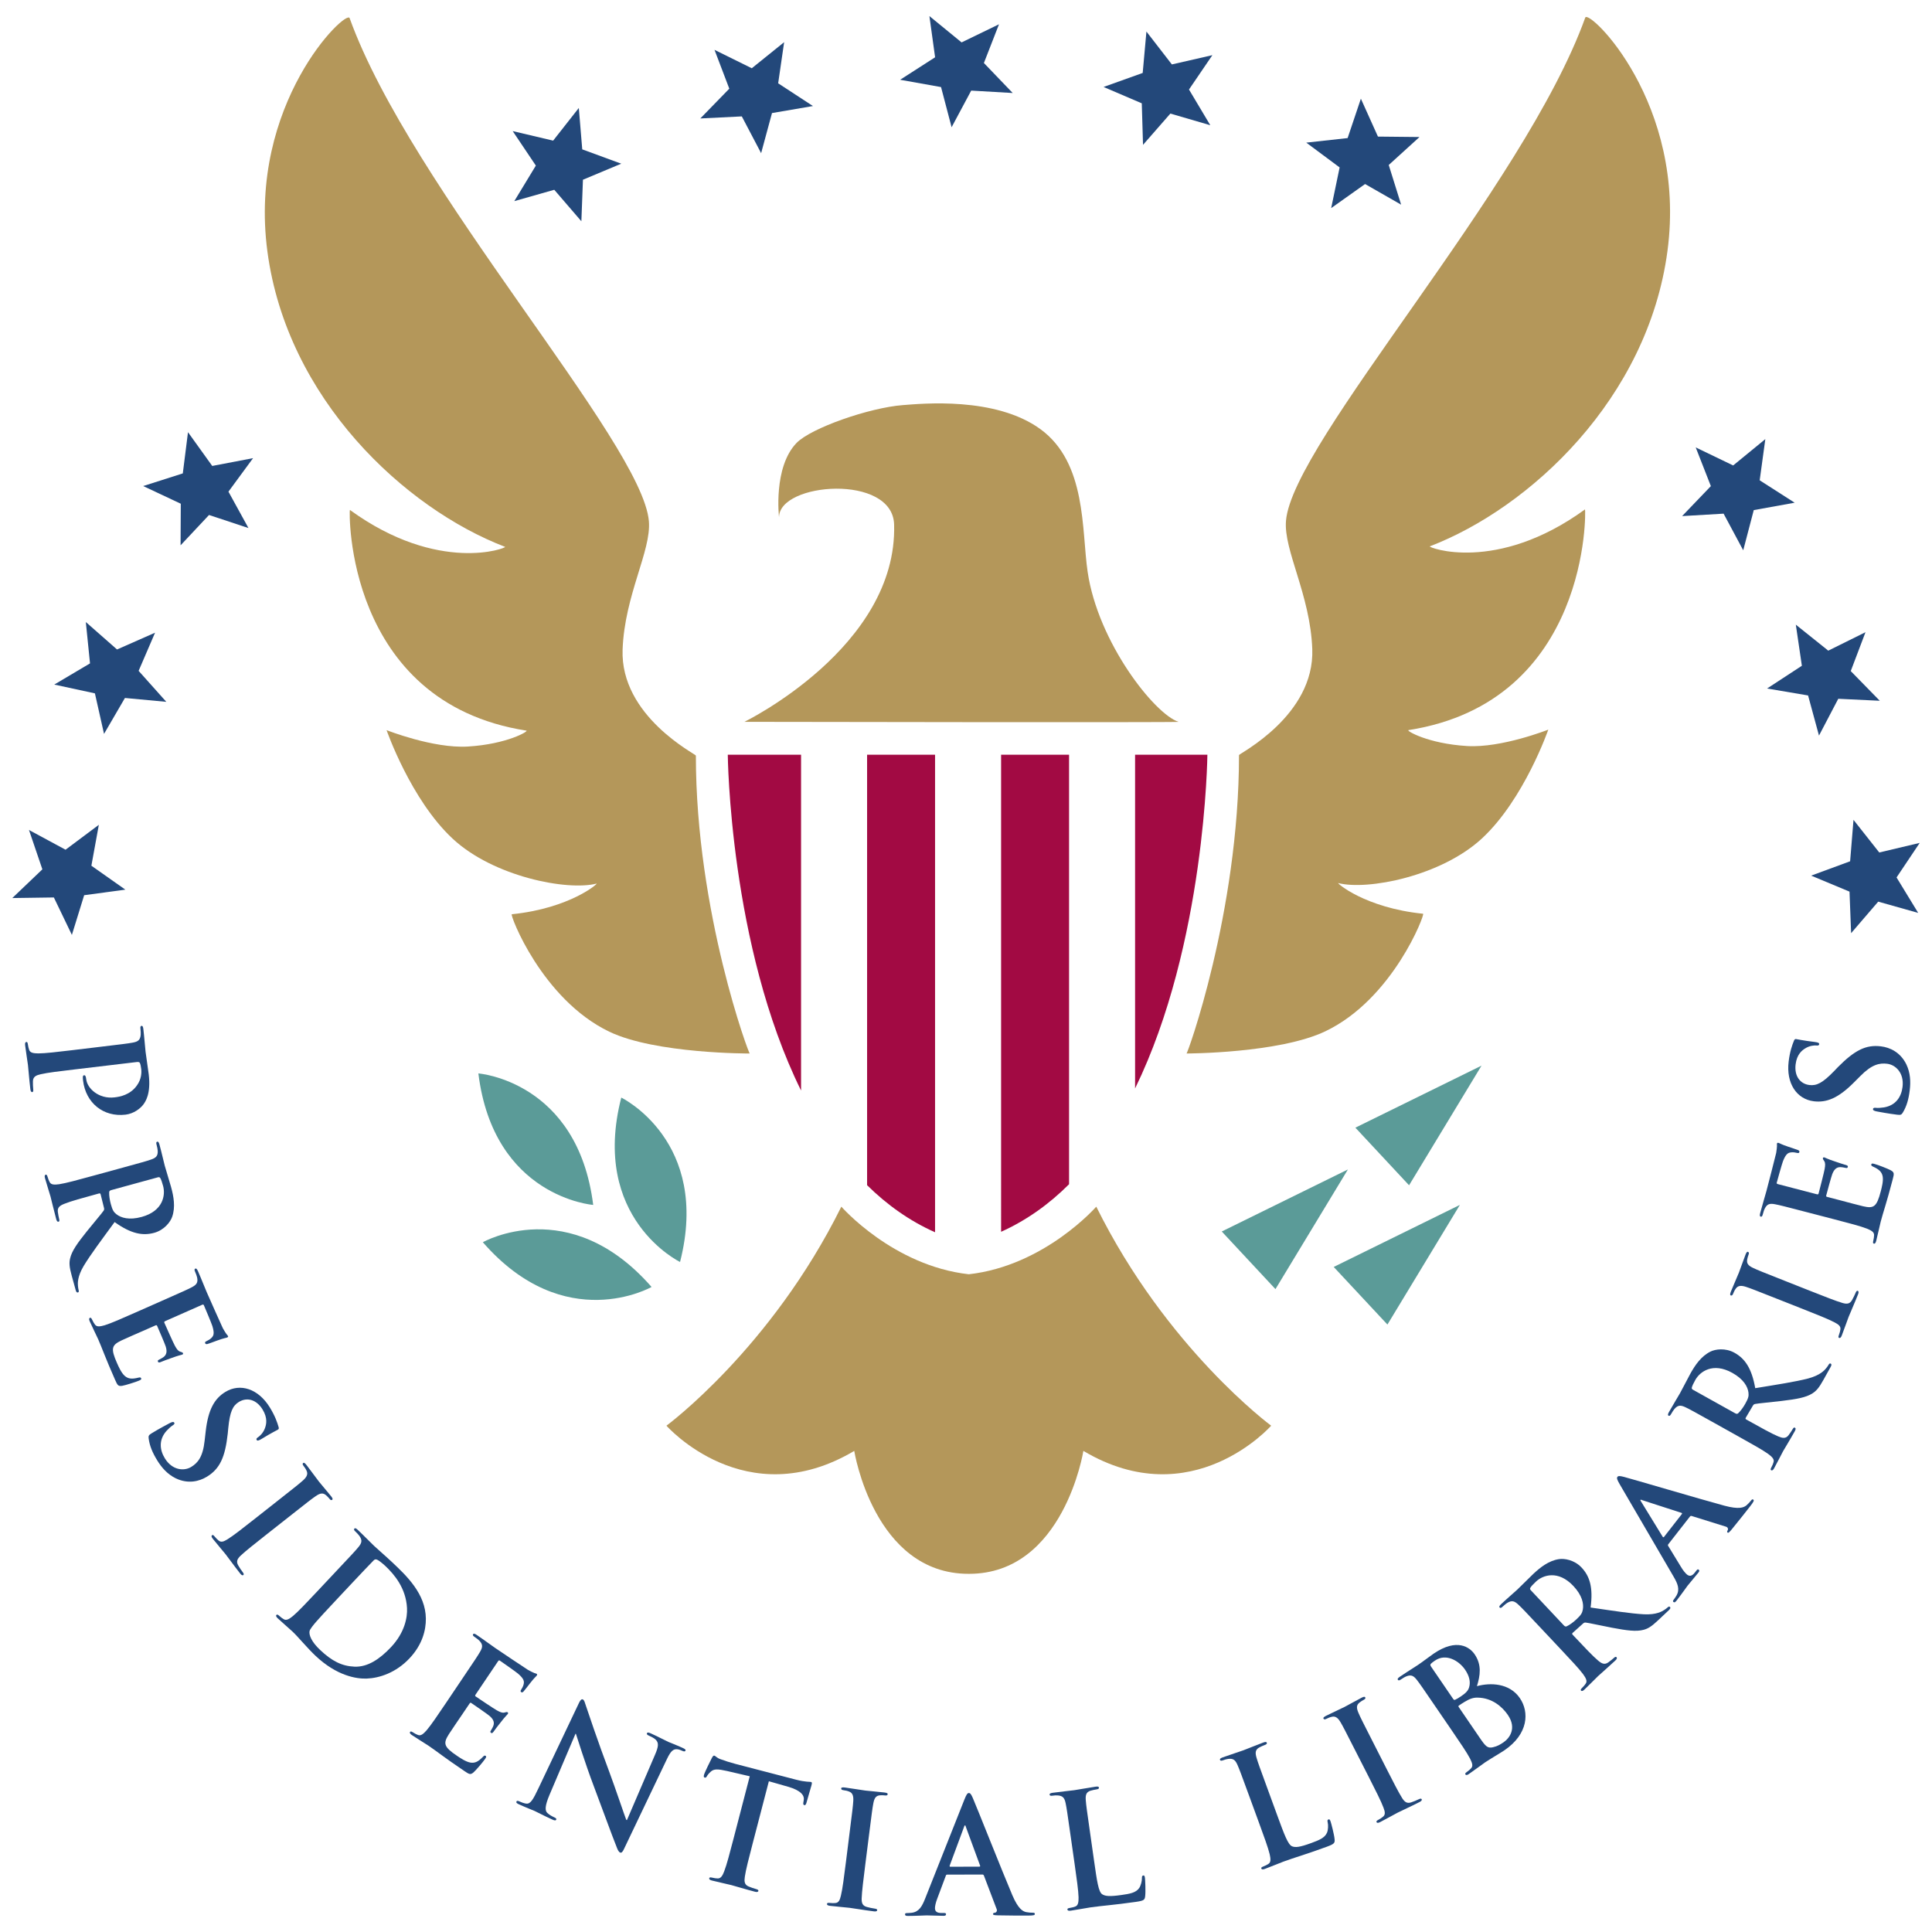 <?xml version="1.0" encoding="utf-8"?>
<!-- Generator: Adobe Illustrator 15.0.2, SVG Export Plug-In . SVG Version: 6.00 Build 0)  -->
<!DOCTYPE svg PUBLIC "-//W3C//DTD SVG 1.1//EN" "http://www.w3.org/Graphics/SVG/1.1/DTD/svg11.dtd">
<svg version="1.1" id="Layer_1" xmlns="http://www.w3.org/2000/svg" xmlns:xlink="http://www.w3.org/1999/xlink" x="0px" y="0px"
	 width="144px" height="144px" viewBox="0 0 144 144" enable-background="new 0 0 144 144" xml:space="preserve">
<path fill="#5B9B98" d="M44.214,89.808c-1.158-9.238-8.559-9.801-8.559-9.801C36.798,89.245,44.214,89.808,44.214,89.808z"/>
<path fill="#5B9B98" d="M48.564,95.923c-6.129-7.008-12.576-3.334-12.576-3.334C42.103,99.606,48.564,95.923,48.564,95.923z"/>
<g>
	<g>
		<path fill="#23487A" d="M7.409,78.031c1.775-0.211,2.102-0.25,2.472-0.318c0.395-0.07,0.57-0.186,0.606-0.581
			c0.012-0.096,0-0.296-0.019-0.459c-0.016-0.129,0-0.201,0.082-0.211c0.082-0.01,0.115,0.069,0.135,0.244
			c0.074,0.619,0.126,1.358,0.165,1.686c0.057,0.479,0.172,1.151,0.236,1.688c0.174,1.459-0.254,2.043-0.407,2.251
			c-0.215,0.285-0.701,0.675-1.32,0.749c-1.658,0.197-2.97-0.879-3.167-2.536c-0.007-0.059-0.022-0.187-0.018-0.247
			c0.005-0.06,0.007-0.143,0.088-0.152c0.093-0.011,0.138,0.066,0.167,0.312c0.078,0.654,0.921,1.478,2.112,1.335
			c0.385-0.045,1.163-0.174,1.669-0.896c0.335-0.466,0.348-0.953,0.316-1.222c-0.021-0.175-0.054-0.349-0.101-0.45
			c-0.03-0.056-0.104-0.082-0.233-0.066l-4.67,0.556c-1.074,0.127-1.997,0.237-2.492,0.355c-0.322,0.073-0.571,0.174-0.576,0.53
			c-0.004,0.166,0.003,0.426,0.024,0.601c0.015,0.129-0.013,0.191-0.071,0.198c-0.082,0.01-0.128-0.08-0.143-0.208
			c-0.092-0.771-0.144-1.511-0.18-1.813c-0.032-0.269-0.155-1-0.21-1.467c-0.018-0.152,0.007-0.238,0.089-0.248
			c0.058-0.007,0.099,0.036,0.115,0.176c0.021,0.175,0.061,0.313,0.097,0.415c0.075,0.228,0.338,0.256,0.683,0.262
			c0.497,0,1.419-0.109,2.494-0.237L7.409,78.031z"/>
		<path fill="#23487A" d="M8.844,87.113c1.724-0.472,2.042-0.559,2.398-0.681c0.379-0.128,0.536-0.269,0.513-0.665
			c-0.002-0.097-0.043-0.292-0.087-0.451c-0.034-0.125-0.03-0.199,0.049-0.221c0.079-0.021,0.124,0.052,0.17,0.222
			c0.165,0.601,0.326,1.324,0.391,1.563c0.106,0.386,0.376,1.238,0.472,1.59c0.196,0.714,0.335,1.493,0.084,2.22
			c-0.128,0.377-0.583,0.988-1.342,1.197c-0.839,0.229-1.707,0.089-2.95-0.802c-0.994,1.357-1.789,2.416-2.309,3.277
			c-0.483,0.815-0.436,1.302-0.423,1.481c0.011,0.131,0.028,0.236,0.053,0.327s0.003,0.146-0.053,0.16
			c-0.091,0.025-0.135-0.048-0.172-0.184L5.342,95.07c-0.174-0.636-0.195-0.935-0.117-1.272c0.127-0.56,0.542-1.136,1.241-2.011
			c0.5-0.624,1.128-1.356,1.258-1.551c0.052-0.075,0.045-0.146,0.023-0.226L7.5,89.018c-0.016-0.057-0.048-0.084-0.116-0.065
			l-0.159,0.043c-1.055,0.289-1.951,0.534-2.411,0.722c-0.319,0.124-0.55,0.261-0.502,0.613c0.024,0.176,0.069,0.432,0.106,0.567
			c0.025,0.091,0.003,0.146-0.053,0.161c-0.08,0.021-0.135-0.048-0.175-0.195c-0.18-0.658-0.376-1.507-0.423-1.677
			c-0.059-0.215-0.289-0.92-0.413-1.374c-0.041-0.147-0.028-0.236,0.051-0.258c0.057-0.016,0.103,0.021,0.14,0.156
			c0.047,0.171,0.106,0.301,0.157,0.396c0.107,0.214,0.373,0.202,0.714,0.158c0.492-0.074,1.388-0.319,2.431-0.605L8.844,87.113z
			 M8.314,88.697c-0.125,0.034-0.164,0.069-0.176,0.158c-0.014,0.26,0.045,0.609,0.123,0.893c0.124,0.453,0.21,0.589,0.413,0.752
			c0.343,0.272,0.955,0.458,1.884,0.203c1.61-0.44,1.783-1.634,1.6-2.303c-0.078-0.284-0.145-0.484-0.21-0.589
			c-0.044-0.073-0.096-0.083-0.187-0.059L8.314,88.697z"/>
		<path fill="#23487A" d="M12.014,96.979c1.634-0.723,1.936-0.856,2.27-1.029c0.356-0.184,0.49-0.346,0.408-0.734
			c-0.017-0.095-0.086-0.282-0.153-0.433c-0.052-0.119-0.059-0.192,0.016-0.227c0.075-0.033,0.13,0.033,0.202,0.194
			c0.252,0.569,0.52,1.262,0.652,1.563c0.152,0.344,1.099,2.483,1.2,2.684c0.112,0.194,0.209,0.356,0.269,0.434
			c0.035,0.049,0.095,0.099,0.119,0.152s-0.015,0.084-0.068,0.107c-0.075,0.033-0.228,0.037-0.737,0.224
			c-0.112,0.037-0.595,0.225-0.733,0.26c-0.059,0.014-0.133,0.021-0.166-0.055s0.011-0.121,0.108-0.164
			c0.075-0.033,0.253-0.124,0.358-0.235c0.16-0.161,0.242-0.325,0.068-0.892c-0.06-0.192-0.537-1.331-0.632-1.546
			c-0.024-0.054-0.065-0.061-0.141-0.027l-2.72,1.203c-0.075,0.033-0.113,0.063-0.085,0.128c0.105,0.236,0.652,1.473,0.783,1.711
			c0.136,0.248,0.239,0.396,0.39,0.444c0.119,0.037,0.192,0.057,0.216,0.11c0.019,0.043,0.012,0.085-0.053,0.113
			s-0.26,0.051-0.823,0.261c-0.225,0.074-0.664,0.243-0.739,0.276c-0.086,0.038-0.205,0.09-0.248-0.007
			c-0.033-0.075,0-0.115,0.054-0.14c0.103-0.058,0.243-0.12,0.368-0.214c0.191-0.149,0.286-0.371,0.153-0.788
			c-0.069-0.214-0.529-1.282-0.643-1.541c-0.024-0.054-0.072-0.045-0.136-0.017l-0.85,0.376c-0.365,0.161-1.359,0.589-1.667,0.737
			c-0.732,0.35-0.817,0.593-0.332,1.689c0.124,0.279,0.323,0.731,0.576,0.954c0.252,0.222,0.536,0.251,1.01,0.132
			c0.127-0.031,0.18-0.028,0.213,0.047c0.038,0.086-0.048,0.124-0.155,0.171c-0.248,0.109-1.017,0.348-1.255,0.389
			c-0.313,0.049-0.356-0.049-0.537-0.457c-0.718-1.623-0.972-2.372-1.253-3.007c-0.109-0.247-0.441-0.91-0.632-1.34
			c-0.062-0.141-0.063-0.229,0.013-0.263c0.054-0.024,0.105,0.005,0.162,0.134c0.071,0.161,0.15,0.28,0.214,0.368
			c0.138,0.195,0.398,0.145,0.729,0.05c0.476-0.146,1.325-0.521,2.314-0.959L12.014,96.979z"/>
		<path fill="#23487A" d="M11.082,107.226c-0.028-0.203,0.003-0.265,0.224-0.399c0.551-0.339,1.177-0.667,1.344-0.756
			c0.156-0.082,0.285-0.119,0.334-0.039c0.056,0.09-0.029,0.155-0.109,0.204c-0.13,0.08-0.316,0.249-0.456,0.404
			c-0.606,0.675-0.514,1.433-0.133,2.054c0.554,0.902,1.436,0.968,1.966,0.642c0.491-0.301,0.87-0.74,1.001-1.966l0.078-0.683
			c0.186-1.631,0.653-2.442,1.465-2.94c1.103-0.676,2.459-0.24,3.314,1.153c0.4,0.651,0.558,1.133,0.647,1.437
			c0.035,0.103,0.036,0.171-0.034,0.215c-0.13,0.079-0.445,0.218-1.227,0.697c-0.22,0.136-0.319,0.154-0.368,0.074
			c-0.043-0.07-0.001-0.137,0.119-0.211c0.09-0.055,0.37-0.296,0.501-0.666c0.098-0.268,0.221-0.742-0.179-1.394
			c-0.455-0.742-1.163-0.928-1.764-0.56c-0.461,0.283-0.67,0.729-0.791,1.948l-0.039,0.409c-0.194,1.774-0.595,2.628-1.547,3.212
			c-0.581,0.356-1.408,0.561-2.321,0.128c-0.628-0.304-1.063-0.81-1.389-1.341C11.362,108.268,11.156,107.773,11.082,107.226z"/>
		<path fill="#23487A" d="M20.638,111.905c1.403-1.105,1.662-1.31,1.943-1.561c0.299-0.267,0.384-0.482,0.27-0.722
			c-0.052-0.124-0.138-0.251-0.225-0.361c-0.073-0.093-0.098-0.163-0.024-0.221c0.056-0.044,0.132,0.016,0.249,0.163
			c0.276,0.351,0.708,0.954,0.918,1.223c0.182,0.23,0.639,0.754,0.916,1.104c0.095,0.12,0.134,0.208,0.079,0.252
			c-0.074,0.059-0.136,0.018-0.209-0.075c-0.073-0.092-0.14-0.158-0.246-0.255c-0.243-0.213-0.458-0.163-0.795,0.073
			c-0.31,0.214-0.569,0.418-1.972,1.524l-1.625,1.28c-0.896,0.706-1.625,1.281-1.993,1.631c-0.228,0.225-0.343,0.42-0.162,0.727
			c0.083,0.144,0.225,0.361,0.334,0.5c0.08,0.102,0.088,0.169,0.042,0.206c-0.065,0.051-0.15-0.001-0.23-0.104
			c-0.48-0.609-0.911-1.213-1.108-1.462c-0.167-0.212-0.653-0.772-0.944-1.142c-0.095-0.12-0.118-0.206-0.053-0.258
			c0.046-0.036,0.103-0.021,0.19,0.09c0.109,0.139,0.215,0.234,0.299,0.304c0.182,0.155,0.383,0.087,0.672-0.097
			c0.424-0.259,1.154-0.834,2.049-1.54L20.638,111.905z"/>
		<path fill="#23487A" d="M25.014,117.154c1.225-1.301,1.451-1.541,1.691-1.831c0.257-0.307,0.317-0.509,0.091-0.834
			c-0.052-0.082-0.19-0.228-0.31-0.34c-0.094-0.089-0.129-0.154-0.073-0.215c0.057-0.06,0.133-0.021,0.261,0.101
			c0.454,0.427,0.969,0.96,1.209,1.186c0.266,0.25,0.829,0.732,1.343,1.216c1.07,1.007,2.5,2.353,2.515,4.207
			c0.009,0.848-0.257,1.938-1.216,2.956c-1.015,1.079-2.243,1.474-3.181,1.511c-0.772,0.031-2.235-0.198-3.819-1.689
			c-0.625-0.588-1.299-1.416-1.727-1.818c-0.197-0.186-0.76-0.667-1.103-0.989c-0.111-0.105-0.147-0.188-0.091-0.247
			c0.04-0.043,0.099-0.036,0.201,0.061c0.128,0.12,0.248,0.2,0.341,0.256c0.203,0.127,0.423-0.021,0.691-0.237
			c0.381-0.319,1.018-0.996,1.759-1.783L25.014,117.154z M25.198,119.104c-0.854,0.908-1.466,1.575-1.61,1.746
			c-0.193,0.222-0.498,0.58-0.518,0.739c-0.042,0.268,0.123,0.762,0.799,1.397c0.873,0.822,1.617,1.199,2.549,1.237
			c0.991,0.045,1.896-0.573,2.726-1.455c1.023-1.088,1.23-2.217,1.192-2.914c-0.079-1.495-0.958-2.517-1.626-3.145
			c-0.171-0.161-0.512-0.434-0.613-0.464c-0.109-0.038-0.175-0.02-0.264,0.074c-0.282,0.283-0.983,1.028-1.62,1.704L25.198,119.104z
			"/>
		<path fill="#23487A" d="M34.4,125.207c0.999-1.481,1.183-1.755,1.374-2.079c0.204-0.345,0.231-0.554-0.044-0.839
			c-0.065-0.072-0.224-0.193-0.361-0.285c-0.107-0.072-0.152-0.132-0.106-0.2c0.046-0.067,0.127-0.041,0.273,0.058
			c0.517,0.348,1.111,0.791,1.384,0.976c0.312,0.21,2.252,1.519,2.444,1.633c0.198,0.105,0.367,0.191,0.458,0.225
			c0.055,0.023,0.133,0.033,0.182,0.066c0.049,0.032,0.032,0.078,0,0.127c-0.046,0.068-0.174,0.152-0.505,0.581
			c-0.076,0.091-0.384,0.507-0.482,0.61c-0.043,0.042-0.102,0.088-0.17,0.042s-0.055-0.108,0.004-0.196
			c0.046-0.068,0.148-0.24,0.178-0.39c0.05-0.222,0.031-0.404-0.417-0.792c-0.153-0.131-1.163-0.841-1.358-0.972
			c-0.048-0.033-0.088-0.018-0.134,0.051l-1.663,2.467c-0.046,0.068-0.063,0.113-0.004,0.153c0.214,0.145,1.335,0.9,1.573,1.032
			c0.247,0.138,0.413,0.207,0.567,0.169c0.121-0.032,0.192-0.055,0.241-0.021c0.039,0.026,0.055,0.065,0.016,0.124
			s-0.193,0.182-0.558,0.659c-0.151,0.182-0.434,0.559-0.479,0.627c-0.053,0.077-0.125,0.185-0.212,0.126
			c-0.068-0.046-0.062-0.099-0.029-0.147c0.056-0.104,0.142-0.23,0.198-0.377c0.083-0.228,0.045-0.466-0.29-0.748
			c-0.172-0.145-1.131-0.805-1.365-0.963c-0.049-0.033-0.084,0-0.124,0.059l-0.52,0.77c-0.223,0.332-0.838,1.222-1.019,1.511
			c-0.434,0.687-0.377,0.938,0.618,1.608c0.253,0.171,0.663,0.446,0.995,0.5c0.333,0.055,0.587-0.071,0.925-0.425
			c0.092-0.095,0.137-0.12,0.206-0.074c0.078,0.053,0.025,0.131-0.04,0.228c-0.151,0.225-0.676,0.835-0.856,0.997
			c-0.239,0.207-0.327,0.148-0.697-0.102c-1.472-0.992-2.086-1.491-2.661-1.879c-0.224-0.151-0.858-0.536-1.248-0.799
			c-0.126-0.086-0.175-0.161-0.129-0.229c0.033-0.049,0.091-0.052,0.208,0.027c0.146,0.099,0.276,0.158,0.377,0.197
			c0.222,0.093,0.415-0.089,0.645-0.345c0.325-0.377,0.844-1.147,1.449-2.044L34.4,125.207z"/>
		<path fill="#23487A" d="M40.961,133.769c-0.359,0.844-0.347,1.186-0.167,1.357c0.153,0.147,0.351,0.251,0.522,0.329
			c0.118,0.054,0.172,0.104,0.143,0.168c-0.039,0.086-0.145,0.063-0.295-0.005c-0.695-0.317-1.108-0.544-1.312-0.637
			c-0.096-0.044-0.613-0.241-1.169-0.495c-0.139-0.063-0.23-0.118-0.187-0.215c0.029-0.063,0.104-0.056,0.21-0.007
			c0.139,0.063,0.336,0.141,0.506,0.166c0.317,0.041,0.501-0.25,0.937-1.176l2.985-6.288c0.097-0.214,0.198-0.35,0.305-0.301
			c0.118,0.054,0.15,0.237,0.245,0.513c0.065,0.197,0.896,2.683,1.75,4.946c0.396,1.059,1.137,3.258,1.241,3.512l0.053,0.024
			l2.084-4.852c0.287-0.657,0.283-0.904,0.075-1.129c-0.131-0.137-0.388-0.254-0.538-0.322c-0.128-0.059-0.156-0.11-0.127-0.175
			c0.039-0.085,0.162-0.042,0.322,0.031c0.556,0.254,1.055,0.52,1.28,0.622c0.118,0.054,0.539,0.207,1.063,0.446
			c0.139,0.063,0.241,0.123,0.202,0.208c-0.029,0.064-0.108,0.067-0.236,0.009c-0.107-0.049-0.193-0.088-0.336-0.114
			c-0.338-0.051-0.526,0.135-0.81,0.729l-3.197,6.696c-0.107,0.235-0.194,0.313-0.29,0.269c-0.118-0.054-0.192-0.23-0.256-0.401
			c-0.381-0.949-1.111-2.976-1.721-4.584c-0.639-1.688-1.217-3.566-1.316-3.857l-0.032-0.015L40.961,133.769z"/>
		<path fill="#23487A" d="M55.882,132.393l-1.707-0.396c-0.666-0.148-0.954-0.163-1.189,0.043c-0.158,0.141-0.251,0.263-0.297,0.348
			s-0.092,0.122-0.161,0.104c-0.08-0.021-0.087-0.084-0.055-0.209c0.047-0.183,0.533-1.161,0.58-1.246
			c0.073-0.14,0.125-0.199,0.193-0.181c0.091,0.023,0.175,0.167,0.454,0.264c0.321,0.12,0.748,0.255,1.123,0.353l4.506,1.173
			c0.728,0.189,1.031,0.146,1.122,0.171c0.08,0.021,0.073,0.092,0.029,0.262c-0.063,0.239-0.301,1.016-0.378,1.312
			c-0.041,0.11-0.082,0.173-0.149,0.155c-0.091-0.023-0.099-0.087-0.066-0.26l0.021-0.129c0.054-0.302-0.17-0.7-1.177-0.986
			l-1.425-0.407l-1.214,4.665c-0.272,1.047-0.506,1.946-0.577,2.45c-0.048,0.327-0.045,0.596,0.284,0.729
			c0.153,0.064,0.397,0.152,0.568,0.196c0.125,0.033,0.173,0.082,0.158,0.139c-0.021,0.08-0.121,0.09-0.246,0.058
			c-0.751-0.195-1.459-0.416-1.777-0.499c-0.262-0.068-0.988-0.221-1.443-0.339c-0.148-0.038-0.219-0.094-0.198-0.173
			c0.015-0.057,0.069-0.079,0.206-0.044c0.171,0.045,0.313,0.058,0.421,0.062c0.24,0.014,0.373-0.219,0.493-0.54
			c0.181-0.463,0.415-1.362,0.688-2.409L55.882,132.393z"/>
		<path fill="#23487A" d="M63.31,136.71c0.224-1.772,0.265-2.1,0.288-2.476c0.026-0.399-0.065-0.612-0.314-0.703
			c-0.124-0.052-0.274-0.082-0.414-0.1c-0.116-0.015-0.184-0.047-0.172-0.141c0.009-0.069,0.105-0.081,0.292-0.058
			c0.443,0.056,1.174,0.184,1.512,0.226c0.292,0.037,0.984,0.089,1.428,0.145c0.151,0.02,0.242,0.054,0.233,0.124
			c-0.012,0.094-0.085,0.108-0.202,0.094c-0.116-0.016-0.211-0.016-0.354-0.01c-0.322,0.019-0.441,0.205-0.516,0.61
			c-0.07,0.371-0.111,0.697-0.335,2.471l-0.259,2.053c-0.143,1.132-0.258,2.053-0.274,2.561c-0.005,0.319,0.05,0.54,0.395,0.63
			c0.16,0.044,0.414,0.1,0.589,0.122c0.128,0.017,0.183,0.059,0.175,0.117c-0.011,0.081-0.108,0.104-0.236,0.088
			c-0.77-0.097-1.5-0.224-1.815-0.264c-0.269-0.034-1.007-0.092-1.474-0.15c-0.151-0.019-0.229-0.064-0.219-0.146
			c0.007-0.059,0.059-0.088,0.199-0.07c0.175,0.022,0.318,0.017,0.426,0.007c0.239-0.018,0.334-0.207,0.411-0.541
			c0.12-0.482,0.236-1.404,0.379-2.535L63.31,136.71z"/>
		<path fill="#23487A" d="M70.597,139.724c-0.06,0-0.083,0.023-0.106,0.094l-0.63,1.684c-0.116,0.294-0.175,0.576-0.174,0.718
			c0,0.212,0.106,0.364,0.471,0.363l0.177-0.001c0.141,0,0.177,0.023,0.177,0.094c0,0.094-0.07,0.118-0.2,0.118
			c-0.376,0.001-0.882-0.033-1.246-0.032c-0.129,0.001-0.775,0.038-1.387,0.04c-0.153,0-0.224-0.023-0.224-0.117
			c-0.001-0.07,0.046-0.095,0.141-0.095c0.105,0,0.271-0.013,0.364-0.024c0.54-0.072,0.763-0.473,0.996-1.062l2.931-7.392
			c0.14-0.341,0.21-0.471,0.327-0.471c0.106,0,0.177,0.105,0.295,0.375c0.284,0.646,2.179,5.438,2.937,7.223
			c0.45,1.057,0.791,1.221,1.038,1.278c0.177,0.035,0.354,0.046,0.494,0.046c0.094,0,0.153,0.012,0.153,0.094
			c0,0.094-0.105,0.118-0.541,0.119c-0.423,0.001-1.281,0.003-2.222-0.018c-0.212-0.011-0.353-0.011-0.354-0.093
			c0-0.07,0.047-0.095,0.165-0.106c0.082-0.023,0.164-0.13,0.104-0.271l-0.947-2.49c-0.023-0.059-0.06-0.082-0.118-0.082
			L70.597,139.724z M72.994,139.129c0.059,0,0.07-0.035,0.059-0.07l-1.066-2.901c-0.012-0.047-0.023-0.105-0.06-0.105
			c-0.035,0-0.059,0.059-0.07,0.105l-1.073,2.896c-0.012,0.047,0,0.082,0.048,0.082L72.994,139.129z"/>
		<path fill="#23487A" d="M81.549,138.717c0.212,1.49,0.326,2.293,0.601,2.468c0.223,0.146,0.537,0.185,1.445,0.056
			c0.616-0.088,1.069-0.164,1.315-0.52c0.118-0.172,0.211-0.518,0.203-0.742c-0.004-0.106,0.01-0.18,0.103-0.192
			c0.082-0.012,0.102,0.045,0.122,0.185c0.018,0.128,0.061,1.013,0.016,1.363c-0.033,0.266-0.083,0.332-0.688,0.419
			c-1.676,0.238-2.454,0.278-3.397,0.412c-0.268,0.038-0.996,0.178-1.461,0.244c-0.151,0.021-0.238-0.002-0.25-0.083
			c-0.008-0.059,0.033-0.1,0.173-0.12c0.175-0.024,0.312-0.067,0.413-0.106c0.226-0.079,0.248-0.344,0.246-0.688
			c-0.012-0.497-0.143-1.417-0.295-2.488l-0.292-2.048c-0.252-1.77-0.298-2.096-0.375-2.465c-0.079-0.393-0.199-0.565-0.595-0.592
			c-0.097-0.01-0.237-0.002-0.389,0.02c-0.128,0.019-0.201,0.005-0.213-0.076c-0.012-0.082,0.066-0.116,0.241-0.142
			c0.547-0.078,1.285-0.147,1.6-0.192c0.279-0.039,1.124-0.195,1.578-0.26c0.162-0.023,0.247-0.012,0.259,0.069
			c0.012,0.082-0.055,0.115-0.194,0.135c-0.128,0.019-0.313,0.057-0.449,0.1c-0.306,0.103-0.371,0.314-0.336,0.725
			c0.029,0.376,0.076,0.702,0.328,2.471L81.549,138.717z"/>
		<path fill="#23487A" d="M95.206,135.326c0.518,1.413,0.797,2.175,1.102,2.289c0.248,0.097,0.563,0.069,1.425-0.246
			c0.585-0.215,1.012-0.383,1.179-0.782c0.079-0.192,0.099-0.55,0.044-0.768c-0.025-0.104-0.027-0.178,0.061-0.21
			c0.078-0.028,0.109,0.022,0.157,0.155c0.045,0.121,0.271,0.978,0.3,1.33c0.022,0.268-0.013,0.343-0.587,0.553
			c-1.59,0.582-2.343,0.783-3.236,1.11c-0.254,0.093-0.938,0.381-1.38,0.542c-0.143,0.053-0.232,0.048-0.261-0.029
			c-0.021-0.055,0.012-0.104,0.145-0.153c0.165-0.061,0.29-0.131,0.381-0.189c0.205-0.125,0.171-0.388,0.098-0.725
			c-0.114-0.483-0.434-1.355-0.806-2.371l-0.711-1.943c-0.614-1.678-0.728-1.987-0.879-2.333c-0.16-0.367-0.313-0.511-0.705-0.455
			c-0.097,0.011-0.233,0.048-0.377,0.101c-0.121,0.044-0.195,0.046-0.224-0.031s0.04-0.127,0.206-0.188
			c0.519-0.19,1.227-0.412,1.524-0.521c0.266-0.097,1.059-0.425,1.489-0.582c0.155-0.057,0.24-0.063,0.269,0.014
			s-0.03,0.124-0.162,0.173c-0.122,0.044-0.294,0.12-0.419,0.19c-0.277,0.164-0.297,0.385-0.178,0.778
			c0.107,0.362,0.221,0.671,0.835,2.35L95.206,135.326z"/>
		<path fill="#23487A" d="M101.067,130.577c-0.811-1.593-0.96-1.886-1.151-2.211c-0.202-0.345-0.397-0.47-0.654-0.405
			c-0.132,0.027-0.273,0.086-0.398,0.15c-0.105,0.053-0.179,0.064-0.222-0.02c-0.031-0.063,0.041-0.127,0.209-0.212
			c0.398-0.202,1.074-0.507,1.378-0.662c0.263-0.133,0.864-0.479,1.263-0.682c0.137-0.069,0.23-0.091,0.263-0.028
			c0.043,0.084-0.01,0.137-0.114,0.19s-0.184,0.106-0.298,0.191c-0.257,0.196-0.25,0.417-0.084,0.795
			c0.149,0.346,0.299,0.639,1.109,2.231l0.938,1.845c0.518,1.017,0.938,1.844,1.21,2.273c0.176,0.267,0.345,0.418,0.681,0.3
			c0.157-0.054,0.398-0.149,0.556-0.229c0.115-0.059,0.184-0.054,0.21-0.002c0.037,0.074-0.03,0.147-0.146,0.206
			c-0.691,0.353-1.368,0.657-1.65,0.801c-0.241,0.122-0.886,0.49-1.305,0.703c-0.137,0.069-0.226,0.075-0.263,0.002
			c-0.027-0.053-0.001-0.105,0.125-0.169c0.157-0.08,0.272-0.165,0.355-0.234c0.188-0.148,0.161-0.358,0.037-0.679
			c-0.171-0.467-0.593-1.294-1.109-2.311L101.067,130.577z"/>
		<path fill="#23487A" d="M107.034,127.262c-1.008-1.476-1.193-1.747-1.425-2.045c-0.245-0.316-0.429-0.419-0.796-0.268
			c-0.091,0.033-0.263,0.137-0.398,0.229c-0.106,0.072-0.179,0.093-0.225,0.025c-0.047-0.068,0.008-0.134,0.153-0.233
			c0.515-0.352,1.146-0.74,1.341-0.873c0.476-0.325,0.834-0.613,1.164-0.839c1.757-1.2,2.711-0.471,3.063,0.044
			c0.544,0.796,0.413,1.583,0.171,2.375c0.981-0.272,2.423-0.246,3.199,0.89c0.71,1.038,0.641,2.666-1.146,3.887
			c-0.233,0.159-1.156,0.705-1.447,0.904c-0.224,0.152-0.815,0.6-1.203,0.864c-0.127,0.087-0.214,0.104-0.261,0.036
			c-0.033-0.049-0.015-0.104,0.103-0.184c0.146-0.1,0.248-0.199,0.322-0.278c0.168-0.171,0.07-0.418-0.083-0.726
			c-0.23-0.441-0.754-1.208-1.364-2.102L107.034,127.262z M108.312,126.631c0.053,0.077,0.095,0.077,0.141,0.061
			c0.101-0.041,0.253-0.131,0.477-0.283c0.32-0.219,0.507-0.403,0.572-0.662c0.113-0.376,0.021-0.825-0.305-1.301
			c-0.444-0.65-1.407-1.246-2.242-0.676c-0.136,0.094-0.223,0.153-0.307,0.238c-0.055,0.066-0.048,0.118,0.025,0.226
			L108.312,126.631z M110.124,126.531c-0.303-0.006-0.573,0.079-0.965,0.318c-0.182,0.109-0.278,0.176-0.424,0.275
			c-0.039,0.026-0.045,0.059-0.012,0.107l1.572,2.301c0.438,0.641,0.579,0.786,0.977,0.699c0.335-0.072,0.564-0.215,0.788-0.367
			c0.437-0.299,1.016-1.036,0.325-2.045C111.974,127.218,111.213,126.542,110.124,126.531z"/>
		<path fill="#23487A" d="M114.903,121.408c-1.225-1.302-1.45-1.542-1.725-1.8c-0.291-0.275-0.488-0.348-0.827-0.142
			c-0.085,0.047-0.238,0.176-0.358,0.288c-0.095,0.089-0.162,0.12-0.218,0.06c-0.057-0.06-0.013-0.133,0.115-0.254
			c0.454-0.427,1.019-0.908,1.198-1.078c0.291-0.273,0.918-0.911,1.184-1.161c0.539-0.507,1.161-0.995,1.922-1.113
			c0.393-0.063,1.146,0.052,1.686,0.626c0.597,0.634,0.879,1.466,0.674,2.981c1.664,0.242,2.972,0.449,3.977,0.505
			c0.947,0.046,1.354-0.225,1.507-0.319c0.11-0.072,0.196-0.136,0.265-0.2s0.127-0.071,0.167-0.028
			c0.064,0.068,0.021,0.143-0.082,0.239l-0.813,0.765c-0.48,0.451-0.734,0.609-1.07,0.699c-0.553,0.149-1.257,0.053-2.357-0.155
			c-0.785-0.149-1.727-0.361-1.959-0.385c-0.091-0.012-0.15,0.028-0.211,0.085l-0.761,0.684c-0.043,0.04-0.053,0.081-0.004,0.133
			l0.112,0.12c0.749,0.796,1.386,1.473,1.767,1.792c0.259,0.225,0.488,0.364,0.777,0.157c0.145-0.104,0.349-0.264,0.451-0.36
			c0.069-0.064,0.127-0.071,0.168-0.028c0.056,0.061,0.021,0.143-0.091,0.247c-0.497,0.467-1.155,1.037-1.283,1.158
			c-0.163,0.153-0.679,0.687-1.021,1.008c-0.111,0.105-0.195,0.136-0.252,0.076c-0.04-0.043-0.029-0.101,0.073-0.197
			c0.128-0.121,0.215-0.235,0.276-0.324c0.139-0.195,0.004-0.425-0.195-0.705c-0.295-0.4-0.932-1.077-1.673-1.864L114.903,121.408z
			 M116.549,121.135c0.089,0.094,0.139,0.112,0.223,0.081c0.236-0.109,0.518-0.325,0.731-0.526c0.343-0.322,0.422-0.461,0.471-0.717
			c0.08-0.431-0.042-1.058-0.702-1.761c-1.144-1.216-2.279-0.81-2.784-0.335c-0.215,0.201-0.36,0.355-0.422,0.461
			c-0.044,0.074-0.029,0.124,0.035,0.192L116.549,121.135z"/>
		<path fill="#23487A" d="M124.341,115.104c-0.036,0.047-0.032,0.08,0.009,0.142l0.936,1.535c0.159,0.273,0.346,0.493,0.457,0.58
			c0.166,0.13,0.352,0.141,0.576-0.146l0.108-0.14c0.087-0.111,0.127-0.124,0.183-0.081c0.074,0.058,0.05,0.128-0.03,0.229
			c-0.231,0.297-0.57,0.674-0.794,0.961c-0.08,0.103-0.45,0.634-0.826,1.116c-0.094,0.12-0.155,0.161-0.229,0.104
			c-0.056-0.043-0.046-0.095,0.013-0.169c0.064-0.084,0.157-0.221,0.205-0.302c0.277-0.47,0.1-0.892-0.22-1.438l-4.006-6.869
			c-0.183-0.32-0.241-0.456-0.169-0.549c0.065-0.083,0.192-0.073,0.478,0c0.684,0.176,5.623,1.643,7.495,2.148
			c1.108,0.299,1.448,0.131,1.646-0.027c0.137-0.117,0.254-0.249,0.341-0.36c0.058-0.074,0.104-0.113,0.168-0.063
			c0.074,0.058,0.028,0.155-0.239,0.498c-0.261,0.334-0.789,1.011-1.386,1.738c-0.14,0.159-0.227,0.271-0.291,0.22
			c-0.056-0.043-0.045-0.095,0.018-0.194c0.032-0.08-0.001-0.21-0.148-0.25l-2.543-0.792c-0.062-0.018-0.102-0.004-0.138,0.043
			L124.341,115.104z M125.353,112.852c0.036-0.047,0.016-0.078-0.02-0.09l-2.94-0.952c-0.045-0.02-0.098-0.047-0.12-0.019
			c-0.021,0.027,0.011,0.082,0.04,0.12l1.615,2.632c0.03,0.039,0.065,0.051,0.094,0.014L125.353,112.852z"/>
		<path fill="#23487A" d="M127.828,106.089c-1.561-0.871-1.849-1.031-2.188-1.193c-0.36-0.175-0.57-0.184-0.832,0.114
			c-0.065,0.071-0.174,0.24-0.254,0.384c-0.063,0.113-0.118,0.163-0.189,0.123c-0.072-0.04-0.053-0.123,0.033-0.277
			c0.304-0.544,0.695-1.174,0.815-1.39c0.195-0.35,0.6-1.146,0.776-1.465c0.361-0.647,0.807-1.301,1.496-1.644
			c0.355-0.179,1.107-0.297,1.796,0.087c0.76,0.424,1.28,1.131,1.544,2.638c1.66-0.272,2.969-0.471,3.943-0.722
			c0.916-0.243,1.223-0.624,1.34-0.761c0.083-0.102,0.146-0.188,0.19-0.271c0.046-0.082,0.1-0.106,0.151-0.077
			c0.082,0.046,0.063,0.129-0.006,0.252l-0.544,0.976c-0.321,0.575-0.516,0.803-0.809,0.99c-0.482,0.31-1.183,0.431-2.294,0.564
			c-0.794,0.096-1.755,0.179-1.983,0.227c-0.091,0.017-0.135,0.072-0.175,0.145l-0.52,0.882c-0.028,0.052-0.025,0.094,0.037,0.128
			l0.144,0.08c0.955,0.533,1.766,0.985,2.226,1.175c0.315,0.135,0.575,0.199,0.788-0.086c0.106-0.143,0.253-0.357,0.322-0.48
			c0.046-0.082,0.1-0.105,0.15-0.077c0.072,0.04,0.063,0.129-0.012,0.263c-0.332,0.596-0.787,1.338-0.873,1.492
			c-0.108,0.195-0.438,0.859-0.667,1.27c-0.075,0.134-0.146,0.188-0.218,0.148c-0.051-0.028-0.06-0.087,0.01-0.21
			c0.086-0.154,0.134-0.289,0.165-0.393c0.073-0.229-0.124-0.405-0.398-0.613c-0.403-0.291-1.214-0.744-2.159-1.271L127.828,106.089
			z M129.314,105.329c0.113,0.063,0.166,0.065,0.236,0.011c0.192-0.176,0.396-0.466,0.538-0.723
			c0.229-0.411,0.263-0.567,0.232-0.826c-0.055-0.435-0.36-0.996-1.202-1.465c-1.458-0.813-2.418-0.083-2.756,0.522
			c-0.143,0.257-0.235,0.447-0.262,0.567c-0.02,0.083,0.01,0.127,0.092,0.173L129.314,105.329z"/>
		<path fill="#23487A" d="M132.463,96.81c-1.662-0.657-1.968-0.778-2.326-0.895c-0.381-0.125-0.609-0.09-0.76,0.129
			c-0.08,0.107-0.147,0.245-0.199,0.377c-0.043,0.109-0.091,0.166-0.179,0.132c-0.065-0.026-0.053-0.122,0.017-0.298
			c0.164-0.415,0.47-1.091,0.595-1.408c0.108-0.272,0.331-0.931,0.495-1.347c0.056-0.142,0.112-0.221,0.178-0.194
			c0.088,0.034,0.084,0.108,0.04,0.218c-0.043,0.109-0.066,0.201-0.097,0.341c-0.062,0.316,0.089,0.478,0.463,0.651
			c0.342,0.16,0.647,0.281,2.31,0.938l1.924,0.761c1.061,0.42,1.925,0.761,2.412,0.903c0.309,0.084,0.535,0.085,0.709-0.226
			c0.082-0.145,0.199-0.376,0.264-0.54c0.048-0.12,0.103-0.162,0.157-0.141c0.076,0.03,0.074,0.131,0.026,0.251
			c-0.285,0.722-0.59,1.397-0.707,1.692c-0.1,0.252-0.339,0.953-0.512,1.391c-0.057,0.143-0.119,0.206-0.196,0.176
			c-0.055-0.021-0.07-0.078-0.018-0.21c0.064-0.164,0.095-0.304,0.111-0.41c0.043-0.236-0.117-0.375-0.421-0.533
			c-0.438-0.236-1.302-0.578-2.362-0.998L132.463,96.81z"/>
		<path fill="#23487A" d="M134.73,90.364c-1.729-0.45-2.049-0.533-2.418-0.604c-0.394-0.078-0.599-0.034-0.776,0.32
			c-0.047,0.085-0.108,0.275-0.149,0.435c-0.033,0.125-0.073,0.188-0.153,0.167c-0.079-0.021-0.081-0.106-0.037-0.277
			c0.157-0.603,0.378-1.311,0.461-1.629c0.095-0.364,0.685-2.629,0.729-2.848c0.033-0.223,0.058-0.41,0.059-0.507
			c0.004-0.061-0.013-0.138,0.002-0.194s0.063-0.057,0.12-0.041c0.08,0.021,0.201,0.112,0.716,0.283
			c0.111,0.041,0.605,0.194,0.736,0.252c0.054,0.026,0.116,0.067,0.096,0.146c-0.021,0.08-0.084,0.088-0.187,0.062
			c-0.079-0.021-0.275-0.061-0.427-0.039c-0.226,0.026-0.392,0.104-0.608,0.656c-0.073,0.188-0.407,1.376-0.466,1.604
			c-0.015,0.057,0.013,0.089,0.093,0.109l2.879,0.749c0.079,0.021,0.128,0.021,0.146-0.047c0.065-0.25,0.406-1.559,0.451-1.826
			c0.049-0.279,0.059-0.459-0.028-0.591c-0.07-0.104-0.115-0.163-0.101-0.221c0.012-0.045,0.044-0.073,0.111-0.056
			c0.068,0.018,0.236,0.122,0.808,0.308c0.222,0.082,0.671,0.223,0.75,0.244c0.091,0.023,0.217,0.056,0.189,0.158
			c-0.021,0.08-0.072,0.091-0.129,0.076c-0.116-0.019-0.265-0.058-0.421-0.062c-0.243-0.002-0.455,0.112-0.61,0.521
			c-0.079,0.21-0.384,1.334-0.454,1.606c-0.016,0.058,0.027,0.08,0.096,0.099l0.898,0.233c0.387,0.101,1.431,0.385,1.764,0.459
			c0.791,0.182,1.01,0.045,1.312-1.116c0.077-0.296,0.201-0.773,0.142-1.104c-0.06-0.332-0.263-0.53-0.708-0.731
			c-0.12-0.056-0.159-0.09-0.139-0.17c0.023-0.091,0.115-0.067,0.229-0.037c0.262,0.067,1.012,0.36,1.225,0.477
			c0.275,0.156,0.248,0.259,0.136,0.691c-0.447,1.718-0.714,2.462-0.889,3.134c-0.068,0.262-0.221,0.987-0.339,1.442
			c-0.039,0.147-0.094,0.219-0.173,0.198c-0.058-0.016-0.08-0.069-0.044-0.206c0.044-0.171,0.057-0.313,0.061-0.422
			c0.015-0.239-0.222-0.361-0.539-0.492c-0.464-0.182-1.362-0.416-2.409-0.688L134.73,90.364z"/>
		<path fill="#23487A" d="M141.834,82.911c-0.104,0.177-0.167,0.205-0.424,0.174c-0.642-0.078-1.337-0.209-1.522-0.244
			c-0.173-0.032-0.297-0.083-0.286-0.177c0.013-0.104,0.119-0.104,0.213-0.093c0.151,0.019,0.402,0.002,0.607-0.032
			c0.896-0.152,1.294-0.803,1.382-1.526c0.127-1.051-0.522-1.65-1.142-1.726c-0.571-0.069-1.142,0.04-2.006,0.918l-0.485,0.485
			c-1.159,1.163-2.03,1.507-2.976,1.393c-1.284-0.155-2.076-1.341-1.879-2.964c0.092-0.759,0.268-1.234,0.387-1.528
			c0.036-0.102,0.078-0.156,0.159-0.146c0.152,0.019,0.485,0.106,1.396,0.217c0.257,0.031,0.346,0.077,0.334,0.171
			c-0.01,0.082-0.084,0.108-0.224,0.091c-0.105-0.013-0.475,0.002-0.808,0.211c-0.242,0.147-0.634,0.443-0.726,1.202
			c-0.104,0.864,0.333,1.45,1.033,1.535c0.537,0.064,0.979-0.154,1.831-1.033l0.285-0.298c1.255-1.269,2.099-1.688,3.208-1.553
			c0.677,0.082,1.451,0.436,1.897,1.343c0.303,0.629,0.329,1.295,0.254,1.914C142.262,81.921,142.117,82.437,141.834,82.911z"/>
	</g>
	<polygon fill="#23487A" points="4.886,63.333 7.367,61.477 6.811,64.525 9.343,66.309 6.273,66.723 5.358,69.682 4.015,66.891 
		0.917,66.935 3.158,64.795 2.16,61.862 	"/>
	<polygon fill="#23487A" points="8.723,48.408 11.557,47.158 10.332,50.002 12.395,52.311 9.312,52.023 7.754,54.7 7.074,51.679 
		4.045,51.024 6.709,49.445 6.397,46.363 	"/>
	<polygon fill="#23487A" points="15.819,34.729 18.862,34.148 17.027,36.645 18.519,39.358 15.58,38.384 13.459,40.644 
		13.475,37.545 10.673,36.227 13.625,35.285 14.012,32.213 	"/>
	<polygon fill="#23487A" points="43.397,11.133 46.305,12.2 43.449,13.396 43.332,16.492 41.312,14.145 38.333,14.991 
		39.939,12.342 38.213,9.771 41.228,10.482 43.142,8.047 	"/>
	<polygon fill="#23487A" points="58,6.209 60.593,7.904 57.54,8.427 56.73,11.416 55.291,8.676 52.197,8.829 54.358,6.61 
		53.255,3.715 56.033,5.087 58.445,3.144 	"/>
	<polygon fill="#23487A" points="73.334,4.696 75.481,6.932 72.388,6.753 70.927,9.484 70.14,6.49 67.091,5.945 69.697,4.27 
		69.273,1.199 71.671,3.161 74.459,1.81 	"/>
	<polygon fill="#23487A" points="88.62,6.672 90.208,9.333 87.233,8.465 85.194,10.796 85.102,7.701 82.254,6.482 85.17,5.437 
		85.448,2.352 87.344,4.802 90.364,4.111 	"/>
	<polygon fill="#23487A" points="103.508,12.297 104.432,15.254 101.745,13.717 99.219,15.51 99.848,12.479 97.362,10.631 
		100.444,10.291 101.432,7.356 102.704,10.181 105.801,10.213 	"/>
	<polygon fill="#23487A" points="130.715,38.02 129.93,41.016 128.467,38.285 125.375,38.467 127.518,36.232 126.389,33.348 
		129.18,34.692 131.577,32.729 131.157,35.799 133.764,37.469 	"/>
	<polygon fill="#23487A" points="137.014,52.083 135.577,54.826 134.764,51.836 131.709,51.317 134.301,49.622 133.85,46.559 
		136.268,48.496 139.043,47.121 137.944,50.018 140.108,52.231 	"/>
	<polygon fill="#23487A" points="139.991,67.203 137.971,69.553 137.852,66.457 134.993,65.264 137.897,64.195 138.149,61.107 
		140.069,63.539 143.083,62.825 141.358,65.4 142.971,68.043 	"/>
</g>
<path fill="#B4975A" d="M92.348,56.278c0-0.108,5.645-2.931,5.461-7.903c-0.15-4.055-2.145-7.361-1.959-9.559
	c0.488-5.883,17.752-24.838,22.305-37.502c0.248-0.692,7.598,6.373,6.127,17.402c-1.463,10.977-10.23,19.135-17.713,22.006
	c-0.176,0.067,4.943,2.059,11.568-2.754c0.061-0.043,0.391,14.33-13.158,16.451c-0.195,0.03,1.434,1.008,4.367,1.186
	c2.576,0.156,6.055-1.223,6.055-1.223s-1.795,5.177-4.924,8.091c-3.055,2.844-8.564,3.903-10.725,3.347
	c-0.168-0.043,1.961,1.841,6.318,2.286c0.156,0.016-2.238,6.337-7.266,8.751c-3.451,1.658-10.371,1.664-10.371,1.664
	C88.434,78.768,92.348,68.02,92.348,56.278z"/>
<path fill="#B4975A" d="M51.866,56.316c0-0.108-5.646-2.932-5.461-7.904c0.149-4.055,2.144-7.36,1.96-9.559
	c-0.489-5.883-17.752-24.84-22.306-37.502C25.81,0.66,18.46,7.724,19.932,18.754c1.463,10.977,10.23,19.135,17.714,22.006
	c0.177,0.066-4.944,2.059-11.568-2.754c-0.06-0.043-0.391,14.33,13.157,16.451c0.195,0.031-1.433,1.008-4.367,1.186
	c-2.576,0.156-6.055-1.223-6.055-1.223s1.794,5.176,4.924,8.09c3.054,2.844,8.564,3.904,10.724,3.348
	c0.17-0.043-1.96,1.842-6.316,2.285c-0.158,0.018,2.238,6.338,7.265,8.752c3.45,1.657,10.475,1.627,10.475,1.627
	C55.883,78.768,51.866,68.02,51.866,56.316z"/>
<path fill="#B4975A" d="M59.367,33.018c1.078-1.115,5.417-2.63,7.926-2.824c1.411-0.107,6.897-0.654,10.253,1.791
	c3.457,2.521,3.064,7.523,3.518,10.625c0.771,5.277,4.998,10.622,6.775,11.191c0.189,0.06-32.354,0-32.354,0
	s11.418-5.566,11.157-14.705c-0.108-3.799-8.577-3.146-8.577-0.543C58.064,38.553,57.621,34.825,59.367,33.018z"/>
<path d="M73.409,94.538"/>
<path fill="#5B9B98" d="M50.687,94.06c2.301-9.021-4.381-12.252-4.381-12.252C43.99,90.823,50.687,94.06,50.687,94.06z"/>
<polygon fill="#5B9B98" points="91.063,91.788 95.065,96.083 100.465,87.165 "/>
<polygon fill="#5B9B98" points="101.022,84.05 105.024,88.343 110.424,79.427 "/>
<polygon fill="#5B9B98" points="99.407,94.431 103.411,98.724 108.811,89.806 "/>
<g>
	<path fill="#A20A43" d="M69.694,56.254h-5.066v32.083c1.472,1.453,3.149,2.656,5.066,3.51V56.254z"/>
	<path fill="#A20A43" d="M79.682,56.254h-5.066V91.81c1.918-0.863,3.598-2.078,5.066-3.545V56.254z"/>
	<path fill="#A20A43" d="M59.707,56.254h-5.462c0,0,0.126,14.22,5.462,25.028V56.254z"/>
	<path fill="#A20A43" d="M84.602,56.254v24.874c5.262-10.788,5.389-24.874,5.389-24.874H84.602z"/>
</g>
<path fill="#B4975A" d="M72.229,117.304c7.061,0,8.52-9.162,8.52-9.162c8.104,4.813,13.996-1.879,13.996-1.879
	s-7.797-5.748-13.035-16.326c0,0-3.846,4.406-9.501,5.039c-5.653-0.633-9.5-5.039-9.5-5.039
	c-5.236,10.578-13.036,16.326-13.036,16.326s5.894,6.691,13.998,1.879c0,0,1.457,9.162,8.519,9.162"/>
</svg>
